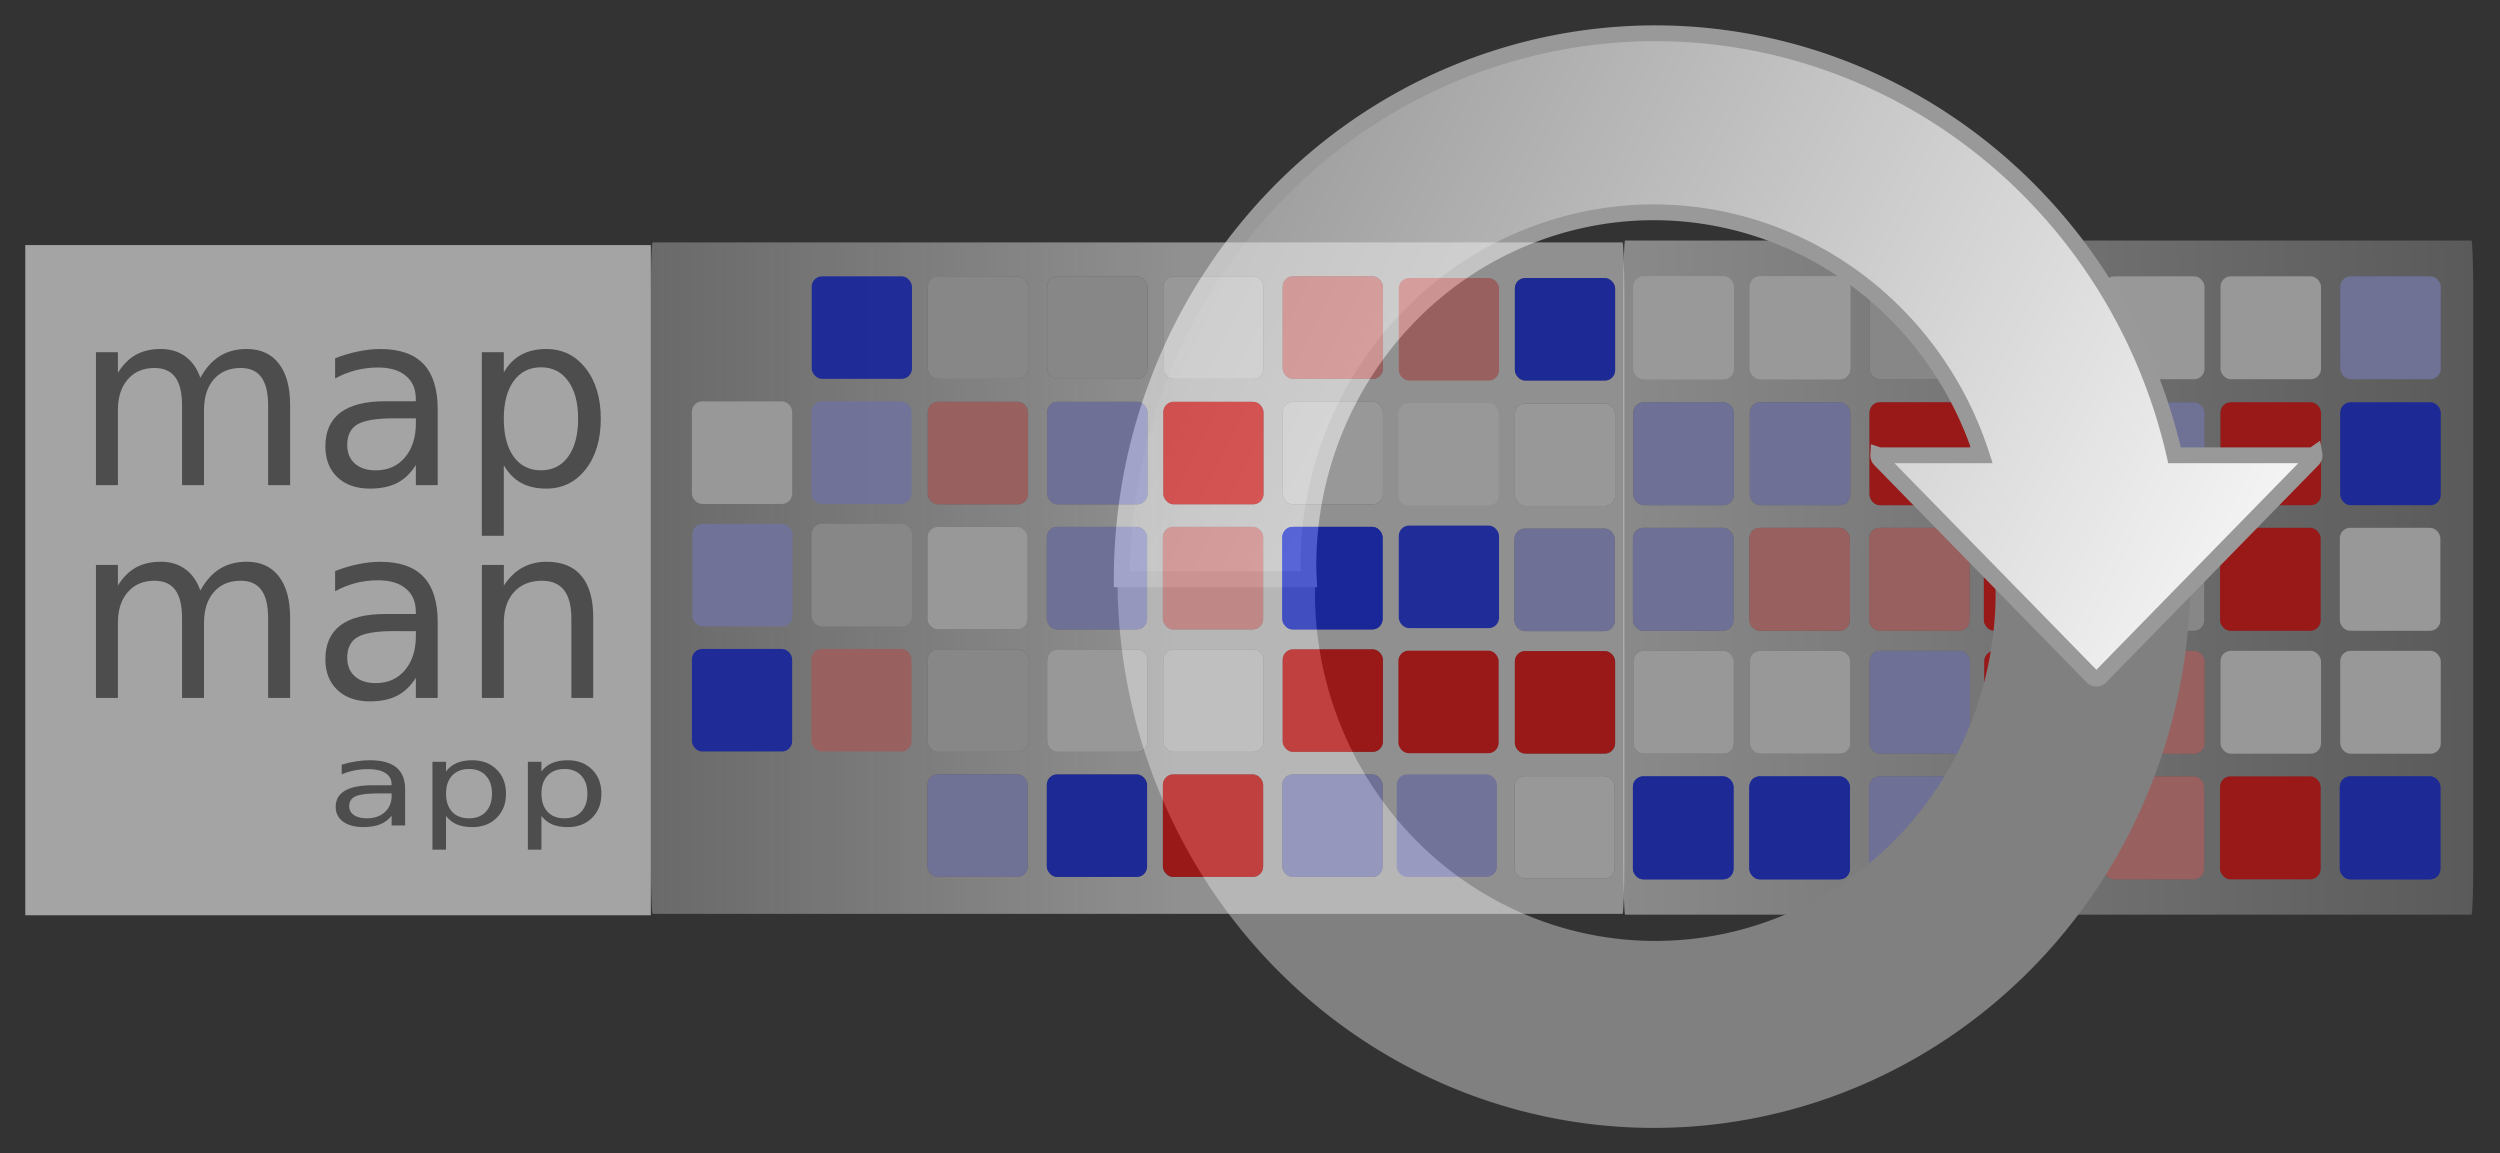 <?xml version="1.0" encoding="UTF-8" standalone="no"?>
<!-- Created with Inkscape (http://www.inkscape.org/) -->

<svg
   xmlns:dc="http://purl.org/dc/elements/1.1/"
   xmlns:cc="http://creativecommons.org/ns#"
   xmlns:rdf="http://www.w3.org/1999/02/22-rdf-syntax-ns#"
   xmlns:svg="http://www.w3.org/2000/svg"
   xmlns="http://www.w3.org/2000/svg"
   xmlns:xlink="http://www.w3.org/1999/xlink"
   xmlns:sodipodi="http://sodipodi.sourceforge.net/DTD/sodipodi-0.dtd"
   xmlns:inkscape="http://www.inkscape.org/namespaces/inkscape"
   width="108.814mm"
   height="50.195mm"
   viewBox="0 0 108.814 50.195"
   version="1.1"
   id="svg8"
   inkscape:version="0.92.3 (2405546, 2018-03-11)"
   sodipodi:docname="mapmanApp_logo4c.svg">
  <rect x="0" y="0" width="108.814" height="50.195" fill="#333333" stroke="none"/>
  <defs
     id="defs2">
    <linearGradient
       inkscape:collect="always"
       id="linearGradient5163">
      <stop
         style="stop-color:#ececec;stop-opacity:1"
         offset="0"
         id="stop5159" />
      <stop
         style="stop-color:#ececec;stop-opacity:0;"
         offset="1"
         id="stop5161" />
    </linearGradient>
    <linearGradient
       inkscape:collect="always"
       id="linearGradient4885">
      <stop
         style="stop-color:#808080;stop-opacity:1"
         offset="0"
         id="stop4881" />
      <stop
         style="stop-color:#ffffff;stop-opacity:1"
         offset="1"
         id="stop4883" />
    </linearGradient>
    <linearGradient
       inkscape:collect="always"
       id="linearGradient4590">
      <stop
         style="stop-color:#666666;stop-opacity:1"
         offset="0"
         id="stop4586" />
      <stop
         style="stop-color:#f9f9f9;stop-opacity:1"
         offset="1"
         id="stop4588" />
    </linearGradient>
    <linearGradient
       inkscape:collect="always"
       xlink:href="#linearGradient4590"
       id="linearGradient4592"
       x1="199.5"
       y1="483.664"
       x2="554.058"
       y2="663.664"
       gradientUnits="userSpaceOnUse"
       gradientTransform="matrix(0.198,0,0,0.203,63.36,42.029)" />
    <linearGradient
       inkscape:collect="always"
       xlink:href="#linearGradient4885"
       id="linearGradient4887"
       x1="168.143"
       y1="73.824"
       x2="102.261"
       y2="74.353"
       gradientUnits="userSpaceOnUse"
       gradientTransform="matrix(1.258,0,0,1.258,-43.488,-30.428)" />
    <linearGradient
       inkscape:collect="always"
       xlink:href="#linearGradient5163"
       id="linearGradient5165"
       x1="93.53"
       y1="86.392"
       x2="18.918"
       y2="86.392"
       gradientUnits="userSpaceOnUse"
       gradientTransform="matrix(1.528,0,0,1.528,-89.057,-62.434)" />
  </defs>
  <sodipodi:namedview
     id="base"
     pagecolor="#ffffff"
     bordercolor="#666666"
     borderopacity="1.0"
     inkscape:pageopacity="0.0"
     inkscape:pageshadow="2"
     inkscape:zoom="2"
     inkscape:cx="40.31977"
     inkscape:cy="-15.998421"
     inkscape:document-units="mm"
     inkscape:current-layer="layer1"
     showgrid="false"
     inkscape:window-width="2560"
     inkscape:window-height="1359"
     inkscape:window-x="0"
     inkscape:window-y="30"
     inkscape:window-maximized="1"
     fit-margin-top="1.1"
     fit-margin-left="1.1"
     fit-margin-right="1.1"
     fit-margin-bottom="1.1" />
  <g
     inkscape:label="Layer 1"
     inkscape:groupmode="layer"
     id="layer1"
     transform="translate(-82.244,-131.552)">
    <g
       id="g6302"
       transform="matrix(0.596,0,0,0.61,89.295,60.594)"
       style="opacity:0.5">
      <rect
         rx="0.132"
         ry="3.786"
         y="133.488"
         x="106.721"
         height="48.101"
         width="62.07"
         id="rect4879"
         style="opacity:0.998;fill:url(#linearGradient4887);fill-opacity:1;stroke-width:0.179" />
      <rect
         style="opacity:0.998;fill:#808080;fill-opacity:1;stroke-width:0.243"
         id="rect4725"
         width="7.345"
         height="7.345"
         x="107.449"
         y="145.028"
         ry="0.75" />
      <rect
         style="opacity:0.998;fill:#808080;fill-opacity:1;stroke-width:0.243"
         id="rect4727"
         width="7.345"
         height="7.345"
         x="107.421"
         y="153.987"
         ry="0.75" />
      <rect
         ry="0.75"
         y="162.762"
         x="107.449"
         height="7.345"
         width="7.345"
         id="rect4729"
         style="opacity:0.998;fill:#808080;fill-opacity:1;stroke-width:0.243" />
      <rect
         ry="0.75"
         y="171.722"
         x="107.421"
         height="7.345"
         width="7.345"
         id="rect4731"
         style="opacity:0.998;fill:#0822f8;fill-opacity:1;stroke-width:0.243" />
      <rect
         style="opacity:0.998;fill:#ffffff;fill-opacity:0.941;stroke-width:0.243"
         id="rect4735"
         width="7.345"
         height="7.345"
         x="107.449"
         y="136.039"
         ry="0.75" />
      <rect
         ry="0.75"
         y="145.028"
         x="107.449"
         height="7.345"
         width="7.345"
         id="rect4745"
         style="opacity:0.998;fill:#adb1ff;fill-opacity:0.941;stroke-width:0.243" />
      <rect
         ry="0.75"
         y="153.987"
         x="107.421"
         height="7.345"
         width="7.345"
         id="rect4747"
         style="opacity:0.998;fill:#adb1ff;fill-opacity:0.941;stroke-width:0.243" />
      <rect
         style="opacity:0.998;fill:#fefefe;fill-opacity:1;stroke-width:0.243"
         id="rect4749"
         width="7.345"
         height="7.345"
         x="107.449"
         y="162.762"
         ry="0.75" />
      <rect
         style="opacity:0.998;fill:#0822f8;fill-opacity:1;stroke-width:0.243"
         id="rect4751"
         width="7.345"
         height="7.345"
         x="107.421"
         y="171.722"
         ry="0.75" />
      <rect
         ry="0.75"
         y="136.039"
         x="107.449"
         height="7.345"
         width="7.345"
         id="rect4755"
         style="opacity:0.998;fill:#ffffff;fill-opacity:0.941;stroke-width:0.243" />
      <rect
         style="opacity:0.998;fill:#808080;fill-opacity:1;stroke-width:0.243"
         id="rect4759"
         width="7.345"
         height="7.345"
         x="115.952"
         y="145.028"
         ry="0.75" />
      <rect
         style="opacity:0.998;fill:#808080;fill-opacity:1;stroke-width:0.243"
         id="rect4761"
         width="7.345"
         height="7.345"
         x="115.923"
         y="153.987"
         ry="0.75" />
      <rect
         ry="0.75"
         y="162.762"
         x="115.952"
         height="7.345"
         width="7.345"
         id="rect4763"
         style="opacity:0.998;fill:#808080;fill-opacity:1;stroke-width:0.243" />
      <rect
         ry="0.75"
         y="171.722"
         x="115.923"
         height="7.345"
         width="7.345"
         id="rect4765"
         style="opacity:0.998;fill:#0822f8;fill-opacity:1;stroke-width:0.243" />
      <rect
         ry="0.75"
         y="145.028"
         x="124.698"
         height="7.345"
         width="7.345"
         id="rect4767"
         style="opacity:0.998;fill:#808080;fill-opacity:1;stroke-width:0.243" />
      <rect
         ry="0.75"
         y="153.987"
         x="124.669"
         height="7.345"
         width="7.345"
         id="rect4769"
         style="opacity:0.998;fill:#808080;fill-opacity:1;stroke-width:0.243" />
      <rect
         style="opacity:0.998;fill:#808080;fill-opacity:1;stroke-width:0.243"
         id="rect4771"
         width="7.345"
         height="7.345"
         x="124.698"
         y="162.762"
         ry="0.75" />
      <rect
         style="opacity:0.998;fill:#808080;fill-opacity:1;stroke-width:0.243"
         id="rect4773"
         width="7.345"
         height="7.345"
         x="124.669"
         y="171.722"
         ry="0.75" />
      <rect
         style="opacity:0.998;fill:#ffffff;fill-opacity:0.941;stroke-width:0.243"
         id="rect4775"
         width="7.345"
         height="7.345"
         x="115.952"
         y="136.039"
         ry="0.75" />
      <rect
         ry="0.75"
         y="136.039"
         x="124.698"
         height="7.345"
         width="7.345"
         id="rect4777"
         style="opacity:0.998;fill:#808080;fill-opacity:1;stroke-width:0.243" />
      <rect
         ry="0.75"
         y="145.028"
         x="115.952"
         height="7.345"
         width="7.345"
         id="rect4779"
         style="opacity:0.998;fill:#adb1ff;fill-opacity:0.941;stroke-width:0.243" />
      <rect
         ry="0.75"
         y="153.987"
         x="115.923"
         height="7.345"
         width="7.345"
         id="rect4781"
         style="opacity:0.998;fill:#ff8d8d;fill-opacity:1;stroke-width:0.243" />
      <rect
         style="opacity:0.998;fill:#fefefe;fill-opacity:1;stroke-width:0.243"
         id="rect4783"
         width="7.345"
         height="7.345"
         x="115.952"
         y="162.762"
         ry="0.75" />
      <rect
         style="opacity:0.998;fill:#0822f8;fill-opacity:1;stroke-width:0.243"
         id="rect4785"
         width="7.345"
         height="7.345"
         x="115.923"
         y="171.722"
         ry="0.75" />
      <rect
         style="opacity:0.998;fill:#ff0000;fill-opacity:1;stroke-width:0.243"
         id="rect4787"
         width="7.345"
         height="7.345"
         x="124.698"
         y="145.028"
         ry="0.75" />
      <rect
         style="opacity:0.998;fill:#ff8d8d;fill-opacity:1;stroke-width:0.243"
         id="rect4789"
         width="7.345"
         height="7.345"
         x="124.669"
         y="153.987"
         ry="0.75" />
      <rect
         ry="0.75"
         y="162.762"
         x="124.698"
         height="7.345"
         width="7.345"
         id="rect4791"
         style="opacity:0.998;fill:#adb1ff;fill-opacity:0.941;stroke-width:0.243" />
      <rect
         ry="0.75"
         y="171.722"
         x="124.669"
         height="7.345"
         width="7.345"
         id="rect4793"
         style="opacity:0.998;fill:#adb1ff;fill-opacity:0.941;stroke-width:0.243" />
      <rect
         ry="0.75"
         y="136.039"
         x="115.952"
         height="7.345"
         width="7.345"
         id="rect4795"
         style="opacity:0.998;fill:#ffffff;fill-opacity:0.941;stroke-width:0.243" />
      <rect
         style="opacity:0.998;fill:#dcdcdc;fill-opacity:1;stroke-width:0.243"
         id="rect4797"
         width="7.345"
         height="7.345"
         x="124.698"
         y="136.039"
         ry="0.75" />
      <rect
         style="opacity:0.998;fill:#808080;fill-opacity:1;stroke-width:0.243"
         id="rect4799"
         width="7.345"
         height="7.345"
         x="133.079"
         y="145.028"
         ry="0.75" />
      <rect
         style="opacity:0.998;fill:#808080;fill-opacity:1;stroke-width:0.243"
         id="rect4801"
         width="7.345"
         height="7.345"
         x="133.05"
         y="153.987"
         ry="0.75" />
      <rect
         ry="0.75"
         y="162.762"
         x="133.079"
         height="7.345"
         width="7.345"
         id="rect4803"
         style="opacity:0.998;fill:#808080;fill-opacity:1;stroke-width:0.243" />
      <rect
         ry="0.75"
         y="171.722"
         x="133.05"
         height="7.345"
         width="7.345"
         id="rect4805"
         style="opacity:0.998;fill:#808080;fill-opacity:1;stroke-width:0.243" />
      <rect
         ry="0.75"
         y="145.028"
         x="141.825"
         height="7.345"
         width="7.345"
         id="rect4807"
         style="opacity:0.998;fill:#808080;fill-opacity:1;stroke-width:0.243" />
      <rect
         ry="0.75"
         y="153.987"
         x="141.796"
         height="7.345"
         width="7.345"
         id="rect4809"
         style="opacity:0.998;fill:#808080;fill-opacity:1;stroke-width:0.243" />
      <rect
         style="opacity:0.998;fill:#808080;fill-opacity:1;stroke-width:0.243"
         id="rect4811"
         width="7.345"
         height="7.345"
         x="141.825"
         y="162.762"
         ry="0.75" />
      <rect
         style="opacity:0.998;fill:#808080;fill-opacity:1;stroke-width:0.243"
         id="rect4813"
         width="7.345"
         height="7.345"
         x="141.796"
         y="171.722"
         ry="0.75" />
      <rect
         style="opacity:0.998;fill:#808080;fill-opacity:1;stroke-width:0.243"
         id="rect4815"
         width="7.345"
         height="7.345"
         x="133.079"
         y="136.039"
         ry="0.75" />
      <rect
         ry="0.75"
         y="136.039"
         x="141.825"
         height="7.345"
         width="7.345"
         id="rect4817"
         style="opacity:0.998;fill:#808080;fill-opacity:1;stroke-width:0.243" />
      <rect
         ry="0.75"
         y="145.028"
         x="133.079"
         height="7.345"
         width="7.345"
         id="rect4819"
         style="opacity:0.998;fill:#abaff8;fill-opacity:1;stroke-width:0.243" />
      <rect
         ry="0.75"
         y="153.987"
         x="133.05"
         height="7.345"
         width="7.345"
         id="rect4821"
         style="opacity:0.998;fill:#ff0000;fill-opacity:1;stroke-width:0.243" />
      <rect
         style="opacity:0.998;fill:#ff0000;fill-opacity:1;stroke-width:0.243"
         id="rect4823"
         width="7.345"
         height="7.345"
         x="133.079"
         y="162.762"
         ry="0.75" />
      <rect
         style="opacity:0.998;fill:#abaff8;fill-opacity:1;stroke-width:0.243"
         id="rect4825"
         width="7.345"
         height="7.345"
         x="133.05"
         y="171.722"
         ry="0.75" />
      <rect
         style="opacity:0.998;fill:#abaff8;fill-opacity:1;stroke-width:0.243"
         id="rect4827"
         width="7.345"
         height="7.345"
         x="141.825"
         y="145.028"
         ry="0.75" />
      <rect
         style="opacity:0.998;fill:#dcdcdc;fill-opacity:1;stroke-width:0.243"
         id="rect4829"
         width="7.345"
         height="7.345"
         x="141.796"
         y="153.987"
         ry="0.75" />
      <rect
         ry="0.75"
         y="162.762"
         x="141.825"
         height="7.345"
         width="7.345"
         id="rect4831"
         style="opacity:0.998;fill:#ff8d8d;fill-opacity:1;stroke-width:0.243" />
      <rect
         ry="0.75"
         y="171.722"
         x="141.796"
         height="7.345"
         width="7.345"
         id="rect4833"
         style="opacity:0.998;fill:#ff8d8d;fill-opacity:1;stroke-width:0.243" />
      <rect
         ry="0.75"
         y="136.039"
         x="133.079"
         height="7.345"
         width="7.345"
         id="rect4835"
         style="opacity:0.998;fill:#dcdcdc;fill-opacity:1;stroke-width:0.243" />
      <rect
         style="opacity:0.998;fill:#fefefe;fill-opacity:1;stroke-width:0.243"
         id="rect4837"
         width="7.345"
         height="7.345"
         x="141.825"
         y="136.039"
         ry="0.75" />
      <rect
         ry="0.75"
         y="145.028"
         x="150.328"
         height="7.345"
         width="7.345"
         id="rect4839"
         style="opacity:0.998;fill:#808080;fill-opacity:1;stroke-width:0.243" />
      <rect
         ry="0.75"
         y="153.987"
         x="150.299"
         height="7.345"
         width="7.345"
         id="rect4841"
         style="opacity:0.998;fill:#808080;fill-opacity:1;stroke-width:0.243" />
      <rect
         style="opacity:0.998;fill:#808080;fill-opacity:1;stroke-width:0.243"
         id="rect4843"
         width="7.345"
         height="7.345"
         x="150.328"
         y="162.762"
         ry="0.75" />
      <rect
         style="opacity:0.998;fill:#808080;fill-opacity:1;stroke-width:0.243"
         id="rect4845"
         width="7.345"
         height="7.345"
         x="150.299"
         y="171.722"
         ry="0.75" />
      <rect
         style="opacity:0.998;fill:#808080;fill-opacity:1;stroke-width:0.243"
         id="rect4847"
         width="7.345"
         height="7.345"
         x="159.073"
         y="145.028"
         ry="0.75" />
      <rect
         style="opacity:0.998;fill:#808080;fill-opacity:1;stroke-width:0.243"
         id="rect4849"
         width="7.345"
         height="7.345"
         x="159.044"
         y="153.987"
         ry="0.75" />
      <rect
         ry="0.75"
         y="162.762"
         x="159.073"
         height="7.345"
         width="7.345"
         id="rect4851"
         style="opacity:0.998;fill:#808080;fill-opacity:1;stroke-width:0.243" />
      <rect
         ry="0.75"
         y="171.722"
         x="159.044"
         height="7.345"
         width="7.345"
         id="rect4853"
         style="opacity:0.998;fill:#0822f8;fill-opacity:1;stroke-width:0.243" />
      <rect
         ry="0.75"
         y="136.039"
         x="150.328"
         height="7.345"
         width="7.345"
         id="rect4855"
         style="opacity:0.998;fill:#808080;fill-opacity:1;stroke-width:0.243" />
      <rect
         style="opacity:0.998;fill:#808080;fill-opacity:1;stroke-width:0.243"
         id="rect4857"
         width="7.345"
         height="7.345"
         x="159.073"
         y="136.039"
         ry="0.75" />
      <rect
         style="opacity:0.998;fill:#ff0000;fill-opacity:1;stroke-width:0.243"
         id="rect4859"
         width="7.345"
         height="7.345"
         x="150.328"
         y="145.028"
         ry="0.75" />
      <rect
         style="opacity:0.998;fill:#ff0000;fill-opacity:1;stroke-width:0.243"
         id="rect4861"
         width="7.345"
         height="7.345"
         x="150.299"
         y="153.987"
         ry="0.75" />
      <rect
         ry="0.75"
         y="162.762"
         x="150.328"
         height="7.345"
         width="7.345"
         id="rect4863"
         style="opacity:0.998;fill:#fefefe;fill-opacity:1;stroke-width:0.243" />
      <rect
         ry="0.75"
         y="171.722"
         x="150.299"
         height="7.345"
         width="7.345"
         id="rect4865"
         style="opacity:0.998;fill:#ff0000;fill-opacity:1;stroke-width:0.243" />
      <rect
         ry="0.75"
         y="145.028"
         x="159.073"
         height="7.345"
         width="7.345"
         id="rect4867"
         style="opacity:0.998;fill:#0822f8;fill-opacity:1;stroke-width:0.243" />
      <rect
         ry="0.75"
         y="153.987"
         x="159.044"
         height="7.345"
         width="7.345"
         id="rect4869"
         style="opacity:0.998;fill:#fefefe;fill-opacity:1;stroke-width:0.243" />
      <rect
         style="opacity:0.998;fill:#fefefe;fill-opacity:1;stroke-width:0.243"
         id="rect4871"
         width="7.345"
         height="7.345"
         x="159.073"
         y="162.762"
         ry="0.75" />
      <rect
         style="opacity:0.998;fill:#0822f8;fill-opacity:1;stroke-width:0.243"
         id="rect4873"
         width="7.345"
         height="7.345"
         x="159.044"
         y="171.722"
         ry="0.75" />
      <rect
         style="opacity:0.998;fill:#fefefe;fill-opacity:1;stroke-width:0.243"
         id="rect4875"
         width="7.345"
         height="7.345"
         x="150.328"
         y="136.039"
         ry="0.75" />
      <rect
         ry="0.75"
         y="136.039"
         x="159.073"
         height="7.345"
         width="7.345"
         id="rect4877"
         style="opacity:0.998;fill:#abaff8;fill-opacity:1;stroke-width:0.243" />
    </g>
    <path
       id="path4583"
       d="m 154.229,180.46 a 23.161,23.696 0 0 0 23.161,-23.696 h -8.12 a 14.998,15.344 0 0 1 0.02,0.583 14.998,15.344 0 0 1 -14.998,15.344 14.998,15.344 0 0 1 -14.998,-15.344 14.998,15.344 0 0 1 0.028,-0.583 h -8.255 a 23.161,23.696 0 0 0 23.161,23.696 z"
       style="opacity:0.998;fill:#808080;fill-opacity:1;stroke:#808080;stroke-width:0.369;stroke-miterlimit:4;stroke-dasharray:none;stroke-opacity:1"
       inkscape:connector-curvature="0" />
    <path
       inkscape:connector-curvature="0"
       style="fill:url(#linearGradient4592);fill-opacity:1;stroke:#999999;stroke-width:0.688;stroke-miterlimit:4;stroke-dasharray:none;stroke-opacity:1"
       d="m 154.296,133 a 23.228,23.765 0 0 0 -23.228,23.765 h 8.144 a 15.041,15.389 0 0 1 -0.02,-0.584 15.041,15.389 0 0 1 15.041,-15.389 15.041,15.389 0 0 1 14.268,10.578 h -4.422 c -0.029,0 -0.057,-0.006 -0.084,-0.015 -0.004,0.072 0.02,0.147 0.074,0.202 l 9.24,9.453 c 0.051,0.052 0.117,0.078 0.182,0.078 0.066,0 0.132,-0.026 0.182,-0.078 l 9.24,-9.453 c 0.062,-0.064 0.086,-0.151 0.071,-0.234 -0.042,0.029 -0.092,0.047 -0.147,0.047 h -5.945 a 23.228,23.765 0 0 0 -22.597,-18.37 z"
       id="rect16" />
    <g
       id="g5807"
       transform="matrix(0.491,0,0,0.502,107.085,73.39)"
       style="opacity:0.5">
      <rect
         ry="4.503"
         rx="0.159"
         y="136.88"
         x="7.102"
         height="58.216"
         width="86.295"
         id="rect5157"
         style="opacity:0.998;fill:url(#linearGradient5165);fill-opacity:1;stroke-width:0.291" />
      <rect
         ry="0.907"
         y="150.664"
         x="10.742"
         height="8.89"
         width="8.89"
         id="rect4594-1"
         style="opacity:0.998;fill:#fefefe;fill-opacity:1;stroke-width:0.294" />
      <rect
         style="opacity:0.998;fill:#adb1ff;fill-opacity:0.941;stroke-width:0.294"
         id="rect4611"
         width="8.89"
         height="8.89"
         x="10.777"
         y="161.284"
         ry="0.907" />
      <rect
         style="opacity:0.998;fill:#001cff;fill-opacity:0.941;stroke-width:0.294"
         id="rect4613"
         width="8.89"
         height="8.89"
         x="10.742"
         y="172.128"
         ry="0.907" />
      <rect
         style="opacity:0.998;fill:#001cff;fill-opacity:0.941;stroke-width:0.294"
         id="rect4615"
         width="8.89"
         height="8.89"
         x="21.362"
         y="139.82"
         ry="0.907" />
      <rect
         style="opacity:0.998;fill:#adb1ff;fill-opacity:0.941;stroke-width:0.294"
         id="rect4617"
         width="8.89"
         height="8.89"
         x="21.327"
         y="150.664"
         ry="0.907" />
      <rect
         ry="0.907"
         y="161.284"
         x="21.362"
         height="8.89"
         width="8.89"
         id="rect4619"
         style="opacity:0.998;fill:#dcdcdc;fill-opacity:1;stroke-width:0.294" />
      <rect
         ry="0.907"
         y="172.128"
         x="21.327"
         height="8.89"
         width="8.89"
         id="rect4621"
         style="opacity:0.998;fill:#ff8d8d;fill-opacity:1;stroke-width:0.294" />
      <rect
         style="opacity:0.998;fill:#808080;fill-opacity:1;stroke-width:0.294"
         id="rect4623"
         width="8.89"
         height="8.89"
         x="31.652"
         y="150.699"
         ry="0.907" />
      <rect
         style="opacity:0.998;fill:#808080;fill-opacity:1;stroke-width:0.294"
         id="rect4625"
         width="8.89"
         height="8.89"
         x="31.618"
         y="161.543"
         ry="0.907" />
      <rect
         ry="0.907"
         y="172.162"
         x="31.652"
         height="8.89"
         width="8.89"
         id="rect4627"
         style="opacity:0.998;fill:#808080;fill-opacity:1;stroke-width:0.294" />
      <rect
         ry="0.907"
         y="183.006"
         x="31.618"
         height="8.89"
         width="8.89"
         id="rect4629"
         style="opacity:0.998;fill:#808080;fill-opacity:1;stroke-width:0.294" />
      <rect
         ry="0.907"
         y="150.699"
         x="42.237"
         height="8.89"
         width="8.89"
         id="rect4631"
         style="opacity:0.998;fill:#808080;fill-opacity:1;stroke-width:0.294" />
      <rect
         ry="0.907"
         y="161.543"
         x="42.202"
         height="8.89"
         width="8.89"
         id="rect4633"
         style="opacity:0.998;fill:#808080;fill-opacity:1;stroke-width:0.294" />
      <rect
         style="opacity:0.998;fill:#808080;fill-opacity:1;stroke-width:0.294"
         id="rect4635"
         width="8.89"
         height="8.89"
         x="42.237"
         y="172.162"
         ry="0.907" />
      <rect
         style="opacity:0.998;fill:#808080;fill-opacity:1;stroke-width:0.294"
         id="rect4637"
         width="8.89"
         height="8.89"
         x="42.202"
         y="183.006"
         ry="0.907" />
      <rect
         style="opacity:0.998;fill:#808080;fill-opacity:1;stroke-width:0.294"
         id="rect4639"
         width="8.89"
         height="8.89"
         x="31.652"
         y="139.82"
         ry="0.907" />
      <rect
         ry="0.907"
         y="139.82"
         x="42.237"
         height="8.89"
         width="8.89"
         id="rect4641"
         style="opacity:0.998;fill:#808080;fill-opacity:1;stroke-width:0.294" />
      <rect
         ry="0.907"
         y="150.699"
         x="31.652"
         height="8.89"
         width="8.89"
         id="rect4643"
         style="opacity:0.998;fill:#ff8d8d;fill-opacity:1;stroke-width:0.294" />
      <rect
         ry="0.907"
         y="161.543"
         x="31.618"
         height="8.89"
         width="8.89"
         id="rect4645"
         style="opacity:0.998;fill:#fefefe;fill-opacity:1;stroke-width:0.294" />
      <rect
         style="opacity:0.998;fill:#dcdcdc;fill-opacity:1;stroke-width:0.294"
         id="rect4647"
         width="8.89"
         height="8.89"
         x="31.652"
         y="172.162"
         ry="0.907" />
      <rect
         style="opacity:0.998;fill:#abaff8;fill-opacity:1;stroke-width:0.294"
         id="rect4649"
         width="8.89"
         height="8.89"
         x="31.618"
         y="183.006"
         ry="0.907" />
      <rect
         style="opacity:0.998;fill:#adb1ff;fill-opacity:0.941;stroke-width:0.294"
         id="rect4651"
         width="8.89"
         height="8.89"
         x="42.237"
         y="150.699"
         ry="0.907" />
      <rect
         style="opacity:0.998;fill:#adb1ff;fill-opacity:0.941;stroke-width:0.294"
         id="rect4653"
         width="8.89"
         height="8.89"
         x="42.202"
         y="161.543"
         ry="0.907" />
      <rect
         ry="0.907"
         y="172.162"
         x="42.237"
         height="8.89"
         width="8.89"
         id="rect4655"
         style="opacity:0.998;fill:#fefefe;fill-opacity:1;stroke-width:0.294" />
      <rect
         ry="0.907"
         y="183.006"
         x="42.202"
         height="8.89"
         width="8.89"
         id="rect4657"
         style="opacity:0.998;fill:#001cff;fill-opacity:0.941;stroke-width:0.294" />
      <rect
         ry="0.907"
         y="139.82"
         x="31.652"
         height="8.89"
         width="8.89"
         id="rect4659"
         style="opacity:0.998;fill:#dcdcdc;fill-opacity:1;stroke-width:0.294" />
      <rect
         style="opacity:0.998;fill:#dcdcdc;fill-opacity:1;stroke-width:0.294"
         id="rect4661"
         width="8.89"
         height="8.89"
         x="42.237"
         y="139.82"
         ry="0.907" />
      <rect
         ry="0.907"
         y="150.699"
         x="52.528"
         height="8.89"
         width="8.89"
         id="rect4669"
         style="opacity:0.998;fill:#808080;fill-opacity:1;stroke-width:0.294" />
      <rect
         ry="0.907"
         y="161.543"
         x="52.493"
         height="8.89"
         width="8.89"
         id="rect4671"
         style="opacity:0.998;fill:#808080;fill-opacity:1;stroke-width:0.294" />
      <rect
         style="opacity:0.998;fill:#808080;fill-opacity:1;stroke-width:0.294"
         id="rect4673"
         width="8.89"
         height="8.89"
         x="52.528"
         y="172.162"
         ry="0.907" />
      <rect
         style="opacity:0.998;fill:#808080;fill-opacity:1;stroke-width:0.294"
         id="rect4675"
         width="8.89"
         height="8.89"
         x="52.493"
         y="183.006"
         ry="0.907" />
      <rect
         style="opacity:0.998;fill:#808080;fill-opacity:1;stroke-width:0.294"
         id="rect4677"
         width="8.89"
         height="8.89"
         x="63.112"
         y="150.699"
         ry="0.907" />
      <rect
         style="opacity:0.998;fill:#001cff;fill-opacity:0.941;stroke-width:0.294"
         id="rect4679"
         width="8.89"
         height="8.89"
         x="63.078"
         y="161.543"
         ry="0.907" />
      <rect
         ry="0.907"
         y="172.162"
         x="63.112"
         height="8.89"
         width="8.89"
         id="rect4681"
         style="opacity:0.998;fill:#808080;fill-opacity:1;stroke-width:0.294" />
      <rect
         ry="0.907"
         y="183.006"
         x="63.078"
         height="8.89"
         width="8.89"
         id="rect4683"
         style="opacity:0.998;fill:#808080;fill-opacity:1;stroke-width:0.294" />
      <rect
         ry="0.907"
         y="139.82"
         x="52.528"
         height="8.89"
         width="8.89"
         id="rect4685"
         style="opacity:0.998;fill:#808080;fill-opacity:1;stroke-width:0.294" />
      <rect
         style="opacity:0.998;fill:#808080;fill-opacity:1;stroke-width:0.294"
         id="rect4687"
         width="8.89"
         height="8.89"
         x="63.112"
         y="139.82"
         ry="0.907" />
      <rect
         style="opacity:0.998;fill:#ff0000;fill-opacity:1;stroke-width:0.294"
         id="rect4689"
         width="8.89"
         height="8.89"
         x="52.528"
         y="150.699"
         ry="0.907" />
      <rect
         style="opacity:0.998;fill:#ff8d8d;fill-opacity:1;stroke-width:0.294"
         id="rect4691"
         width="8.89"
         height="8.89"
         x="52.493"
         y="161.543"
         ry="0.907" />
      <rect
         ry="0.907"
         y="172.162"
         x="52.528"
         height="8.89"
         width="8.89"
         id="rect4693"
         style="opacity:0.998;fill:#fefefe;fill-opacity:1;stroke-width:0.294" />
      <rect
         ry="0.907"
         y="183.006"
         x="52.493"
         height="8.89"
         width="8.89"
         id="rect4695"
         style="opacity:0.998;fill:#ff0000;fill-opacity:1;stroke-width:0.294" />
      <rect
         ry="0.907"
         y="150.699"
         x="63.112"
         height="8.89"
         width="8.89"
         id="rect4697"
         style="opacity:0.998;fill:#fefefe;fill-opacity:1;stroke-width:0.294" />
      <rect
         ry="0.907"
         y="161.543"
         x="63.078"
         height="8.89"
         width="8.89"
         id="rect4699"
         style="opacity:0.998;fill:#001cff;fill-opacity:0.941;stroke-width:0.294" />
      <rect
         style="opacity:0.998;fill:#ff0000;fill-opacity:1;stroke-width:0.294"
         id="rect4701"
         width="8.89"
         height="8.89"
         x="63.112"
         y="172.162"
         ry="0.907" />
      <rect
         style="opacity:0.998;fill:#adb1ff;fill-opacity:0.941;stroke-width:0.294"
         id="rect4703"
         width="8.89"
         height="8.89"
         x="63.078"
         y="183.006"
         ry="0.907" />
      <rect
         style="opacity:0.998;fill:#fefefe;fill-opacity:1;stroke-width:0.294"
         id="rect4705"
         width="8.89"
         height="8.89"
         x="52.528"
         y="139.82"
         ry="0.907" />
      <rect
         ry="0.907"
         y="139.82"
         x="63.112"
         height="8.89"
         width="8.89"
         id="rect4707"
         style="opacity:0.998;fill:#ff8d8d;fill-opacity:1;stroke-width:0.294" />
      <rect
         ry="0.907"
         y="139.967"
         x="73.403"
         height="8.89"
         width="8.89"
         id="rect4709"
         style="opacity:0.998;fill:#ff8d8d;fill-opacity:1;stroke-width:0.294" />
      <rect
         ry="0.907"
         y="150.811"
         x="73.368"
         height="8.89"
         width="8.89"
         id="rect4711"
         style="opacity:0.998;fill:#fefefe;fill-opacity:1;stroke-width:0.294" />
      <rect
         style="opacity:0.998;fill:#001cff;fill-opacity:0.941;stroke-width:0.294"
         id="rect4713"
         width="8.89"
         height="8.89"
         x="73.403"
         y="161.431"
         ry="0.907" />
      <rect
         style="opacity:0.998;fill:#ff0000;fill-opacity:1;stroke-width:0.294"
         id="rect4715"
         width="8.89"
         height="8.89"
         x="73.368"
         y="172.275"
         ry="0.907" />
      <rect
         ry="0.907"
         y="150.846"
         x="83.694"
         height="8.89"
         width="8.89"
         id="rect4717"
         style="opacity:0.998;fill:#808080;fill-opacity:1;stroke-width:0.294" />
      <rect
         ry="0.907"
         y="161.69"
         x="83.659"
         height="8.89"
         width="8.89"
         id="rect4719"
         style="opacity:0.998;fill:#808080;fill-opacity:1;stroke-width:0.294" />
      <rect
         style="opacity:0.998;fill:#808080;fill-opacity:1;stroke-width:0.294"
         id="rect4721"
         width="8.89"
         height="8.89"
         x="83.694"
         y="172.309"
         ry="0.907" />
      <rect
         style="opacity:0.998;fill:#808080;fill-opacity:1;stroke-width:0.294"
         id="rect4723"
         width="8.89"
         height="8.89"
         x="83.659"
         y="183.153"
         ry="0.907" />
      <rect
         ry="0.907"
         y="139.967"
         x="83.694"
         height="8.89"
         width="8.89"
         id="rect4733"
         style="opacity:0.998;fill:#808080;fill-opacity:1;stroke-width:0.294" />
      <rect
         style="opacity:0.998;fill:#fefefe;fill-opacity:1;stroke-width:0.294"
         id="rect4737"
         width="8.89"
         height="8.89"
         x="83.694"
         y="150.846"
         ry="0.907" />
      <rect
         style="opacity:0.998;fill:#adb1ff;fill-opacity:0.941;stroke-width:0.294"
         id="rect4739"
         width="8.89"
         height="8.89"
         x="83.659"
         y="161.69"
         ry="0.907" />
      <rect
         ry="0.907"
         y="172.309"
         x="83.694"
         height="8.89"
         width="8.89"
         id="rect4741"
         style="opacity:0.998;fill:#ff0000;fill-opacity:1;stroke-width:0.294" />
      <rect
         ry="0.907"
         y="183.153"
         x="83.659"
         height="8.89"
         width="8.89"
         id="rect4743"
         style="opacity:0.998;fill:#fefefe;fill-opacity:1;stroke-width:0.294" />
      <rect
         style="opacity:0.998;fill:#001cff;fill-opacity:0.941;stroke-width:0.294"
         id="rect4753"
         width="8.89"
         height="8.89"
         x="83.694"
         y="139.967"
         ry="0.907" />
      <rect
         style="opacity:0.998;fill:#adb1ff;fill-opacity:0.941;stroke-width:0.294"
         id="rect4757"
         width="8.89"
         height="8.89"
         x="73.221"
         y="183.006"
         ry="0.907" />
    </g>
    <rect
       style="fill:#ebebeb;fill-opacity:0.612;stroke-width:0.265"
       id="rect1793"
       width="27.228"
       height="29.171"
       x="83.344"
       y="142.219" />
    <g
       aria-label="map"
       style="font-style:normal;font-weight:normal;font-size:10.583px;line-height:1.25;font-family:sans-serif;letter-spacing:0px;word-spacing:0px;fill:#4d4d4d;fill-opacity:1;stroke:none;stroke-width:0.265"
       id="text1797">
      <path
         d="m 90.964,147.993 q 0.357,-0.641 0.853,-0.946 0.496,-0.305 1.168,-0.305 0.904,0 1.395,0.636 0.491,0.63 0.491,1.798 v 3.493 h -0.956 v -3.462 q 0,-0.832 -0.295,-1.235 -0.295,-0.403 -0.899,-0.403 -0.739,0 -1.168,0.491 -0.429,0.491 -0.429,1.338 v 3.271 h -0.956 v -3.462 q 0,-0.837 -0.295,-1.235 -0.295,-0.403 -0.91,-0.403 -0.729,0 -1.158,0.496 -0.429,0.491 -0.429,1.333 v 3.271 h -0.956 v -5.788 h 0.956 v 0.899 q 0.326,-0.532 0.78,-0.785 0.455,-0.253 1.08,-0.253 0.63,0 1.07,0.32 0.444,0.32 0.656,0.93 z"
         style="fill:#4d4d4d;fill-opacity:1;stroke-width:0.265"
         id="path1840"
         inkscape:connector-curvature="0" />
      <path
         d="m 99.398,149.76 q -1.152,0 -1.597,0.264 -0.444,0.264 -0.444,0.899 0,0.506 0.331,0.806 0.336,0.295 0.91,0.295 0.791,0 1.266,-0.558 0.481,-0.563 0.481,-1.493 v -0.212 z m 1.897,-0.393 v 3.302 h -0.951 v -0.878 q -0.326,0.527 -0.811,0.78 -0.486,0.248 -1.189,0.248 -0.889,0 -1.416,-0.496 -0.522,-0.501 -0.522,-1.338 0,-0.977 0.651,-1.473 0.656,-0.496 1.953,-0.496 h 1.333 v -0.093 q 0,-0.656 -0.434,-1.013 -0.429,-0.362 -1.209,-0.362 -0.496,0 -0.966,0.119 -0.47,0.119 -0.904,0.357 v -0.878 q 0.522,-0.202 1.013,-0.3 0.491,-0.103 0.956,-0.103 1.256,0 1.876,0.651 0.62,0.651 0.62,1.974 z"
         style="fill:#4d4d4d;fill-opacity:1;stroke-width:0.265"
         id="path1842"
         inkscape:connector-curvature="0" />
      <path
         d="m 104.172,151.802 v 3.07 h -0.956 v -7.989 h 0.956 v 0.878 q 0.3,-0.517 0.754,-0.765 0.46,-0.253 1.096,-0.253 1.054,0 1.71,0.837 0.661,0.837 0.661,2.201 0,1.364 -0.661,2.201 -0.656,0.837 -1.71,0.837 -0.636,0 -1.096,-0.248 -0.455,-0.253 -0.754,-0.77 z m 3.235,-2.021 q 0,-1.049 -0.434,-1.643 -0.429,-0.599 -1.183,-0.599 -0.754,0 -1.189,0.599 -0.429,0.594 -0.429,1.643 0,1.049 0.429,1.648 0.434,0.594 1.189,0.594 0.754,0 1.183,-0.594 0.434,-0.599 0.434,-1.648 z"
         style="fill:#4d4d4d;fill-opacity:1;stroke-width:0.265"
         id="path1844"
         inkscape:connector-curvature="0" />
    </g>
    <g
       aria-label="man"
       style="font-style:normal;font-weight:normal;font-size:10.583px;line-height:1.25;font-family:sans-serif;letter-spacing:0px;word-spacing:0px;fill:#4d4d4d;fill-opacity:1;stroke:none;stroke-width:0.265"
       id="text1801">
      <path
         d="m 90.964,157.253 q 0.357,-0.641 0.853,-0.946 0.496,-0.305 1.168,-0.305 0.904,0 1.395,0.636 0.491,0.63 0.491,1.798 v 3.493 h -0.956 v -3.462 q 0,-0.832 -0.295,-1.235 -0.295,-0.403 -0.899,-0.403 -0.739,0 -1.168,0.491 -0.429,0.491 -0.429,1.338 v 3.271 h -0.956 v -3.462 q 0,-0.837 -0.295,-1.235 -0.295,-0.403 -0.91,-0.403 -0.729,0 -1.158,0.496 -0.429,0.491 -0.429,1.333 v 3.271 h -0.956 v -5.788 h 0.956 v 0.899 q 0.326,-0.532 0.78,-0.785 0.455,-0.253 1.08,-0.253 0.63,0 1.07,0.32 0.444,0.32 0.656,0.93 z"
         style="fill:#4d4d4d;fill-opacity:1;stroke-width:0.265"
         id="path1833"
         inkscape:connector-curvature="0" />
      <path
         d="m 99.398,159.021 q -1.152,0 -1.597,0.264 -0.444,0.264 -0.444,0.899 0,0.506 0.331,0.806 0.336,0.295 0.91,0.295 0.791,0 1.266,-0.558 0.481,-0.563 0.481,-1.493 v -0.212 z m 1.897,-0.393 v 3.302 h -0.951 v -0.878 q -0.326,0.527 -0.811,0.78 -0.486,0.248 -1.189,0.248 -0.889,0 -1.416,-0.496 -0.522,-0.501 -0.522,-1.338 0,-0.977 0.651,-1.473 0.656,-0.496 1.953,-0.496 h 1.333 v -0.093 q 0,-0.656 -0.434,-1.013 -0.429,-0.362 -1.209,-0.362 -0.496,0 -0.966,0.119 -0.47,0.119 -0.904,0.357 v -0.878 q 0.522,-0.202 1.013,-0.3 0.491,-0.103 0.956,-0.103 1.256,0 1.876,0.651 0.62,0.651 0.62,1.974 z"
         style="fill:#4d4d4d;fill-opacity:1;stroke-width:0.265"
         id="path1835"
         inkscape:connector-curvature="0" />
      <path
         d="m 108.064,158.437 v 3.493 h -0.951 v -3.462 q 0,-0.822 -0.32,-1.23 -0.32,-0.408 -0.961,-0.408 -0.77,0 -1.214,0.491 -0.444,0.491 -0.444,1.338 v 3.271 h -0.956 v -5.788 h 0.956 v 0.899 q 0.341,-0.522 0.801,-0.78 0.465,-0.258 1.07,-0.258 0.997,0 1.509,0.62 0.512,0.615 0.512,1.814 z"
         style="fill:#4d4d4d;fill-opacity:1;stroke-width:0.265"
         id="path1837"
         inkscape:connector-curvature="0" />
    </g>
    <g
       aria-label="app"
       transform="scale(1.136,0.88)"
       style="font-style:normal;font-weight:normal;font-size:5.76px;line-height:1.25;font-family:sans-serif;letter-spacing:0px;word-spacing:0px;fill:#4d4d4d;fill-opacity:1;stroke:none;stroke-width:0.144"
       id="text1805">
      <path
         d="m 86.888,188.735 q -0.627,0 -0.869,0.143 -0.242,0.143 -0.242,0.489 0,0.276 0.18,0.439 0.183,0.16 0.495,0.16 0.43,0 0.689,-0.304 0.262,-0.307 0.262,-0.813 v -0.115 z m 1.032,-0.214 v 1.797 h -0.517 v -0.478 q -0.177,0.287 -0.442,0.425 -0.264,0.135 -0.647,0.135 -0.484,0 -0.771,-0.27 -0.284,-0.273 -0.284,-0.728 0,-0.532 0.354,-0.802 0.357,-0.27 1.063,-0.27 h 0.726 v -0.051 q 0,-0.357 -0.236,-0.551 -0.233,-0.197 -0.658,-0.197 -0.27,0 -0.526,0.065 -0.256,0.065 -0.492,0.194 v -0.478 q 0.284,-0.11 0.551,-0.163 0.267,-0.056 0.52,-0.056 0.683,0 1.021,0.354 0.338,0.354 0.338,1.074 z"
         style="fill:#4d4d4d;fill-opacity:1;stroke-width:0.144"
         id="path1826"
         inkscape:connector-curvature="0" />
      <path
         d="m 89.487,189.846 v 1.671 h -0.52 v -4.348 h 0.52 v 0.478 q 0.163,-0.281 0.411,-0.416 0.25,-0.138 0.596,-0.138 0.574,0 0.931,0.456 0.36,0.456 0.36,1.198 0,0.743 -0.36,1.198 -0.357,0.456 -0.931,0.456 -0.346,0 -0.596,-0.135 -0.248,-0.138 -0.411,-0.419 z m 1.761,-1.1 q 0,-0.571 -0.236,-0.894 -0.233,-0.326 -0.644,-0.326 -0.411,0 -0.647,0.326 -0.233,0.323 -0.233,0.894 0,0.571 0.233,0.897 0.236,0.323 0.647,0.323 0.411,0 0.644,-0.323 0.236,-0.326 0.236,-0.897 z"
         style="fill:#4d4d4d;fill-opacity:1;stroke-width:0.144"
         id="path1828"
         inkscape:connector-curvature="0" />
      <path
         d="m 93.143,189.846 v 1.671 h -0.52 v -4.348 h 0.52 v 0.478 q 0.163,-0.281 0.411,-0.416 0.25,-0.138 0.596,-0.138 0.574,0 0.931,0.456 0.36,0.456 0.36,1.198 0,0.743 -0.36,1.198 -0.357,0.456 -0.931,0.456 -0.346,0 -0.596,-0.135 -0.247,-0.138 -0.411,-0.419 z m 1.761,-1.1 q 0,-0.571 -0.236,-0.894 -0.233,-0.326 -0.644,-0.326 -0.411,0 -0.647,0.326 -0.233,0.323 -0.233,0.894 0,0.571 0.233,0.897 0.236,0.323 0.647,0.323 0.411,0 0.644,-0.323 0.236,-0.326 0.236,-0.897 z"
         style="fill:#4d4d4d;fill-opacity:1;stroke-width:0.144"
         id="path1830"
         inkscape:connector-curvature="0" />
    </g>
  </g>
</svg>

